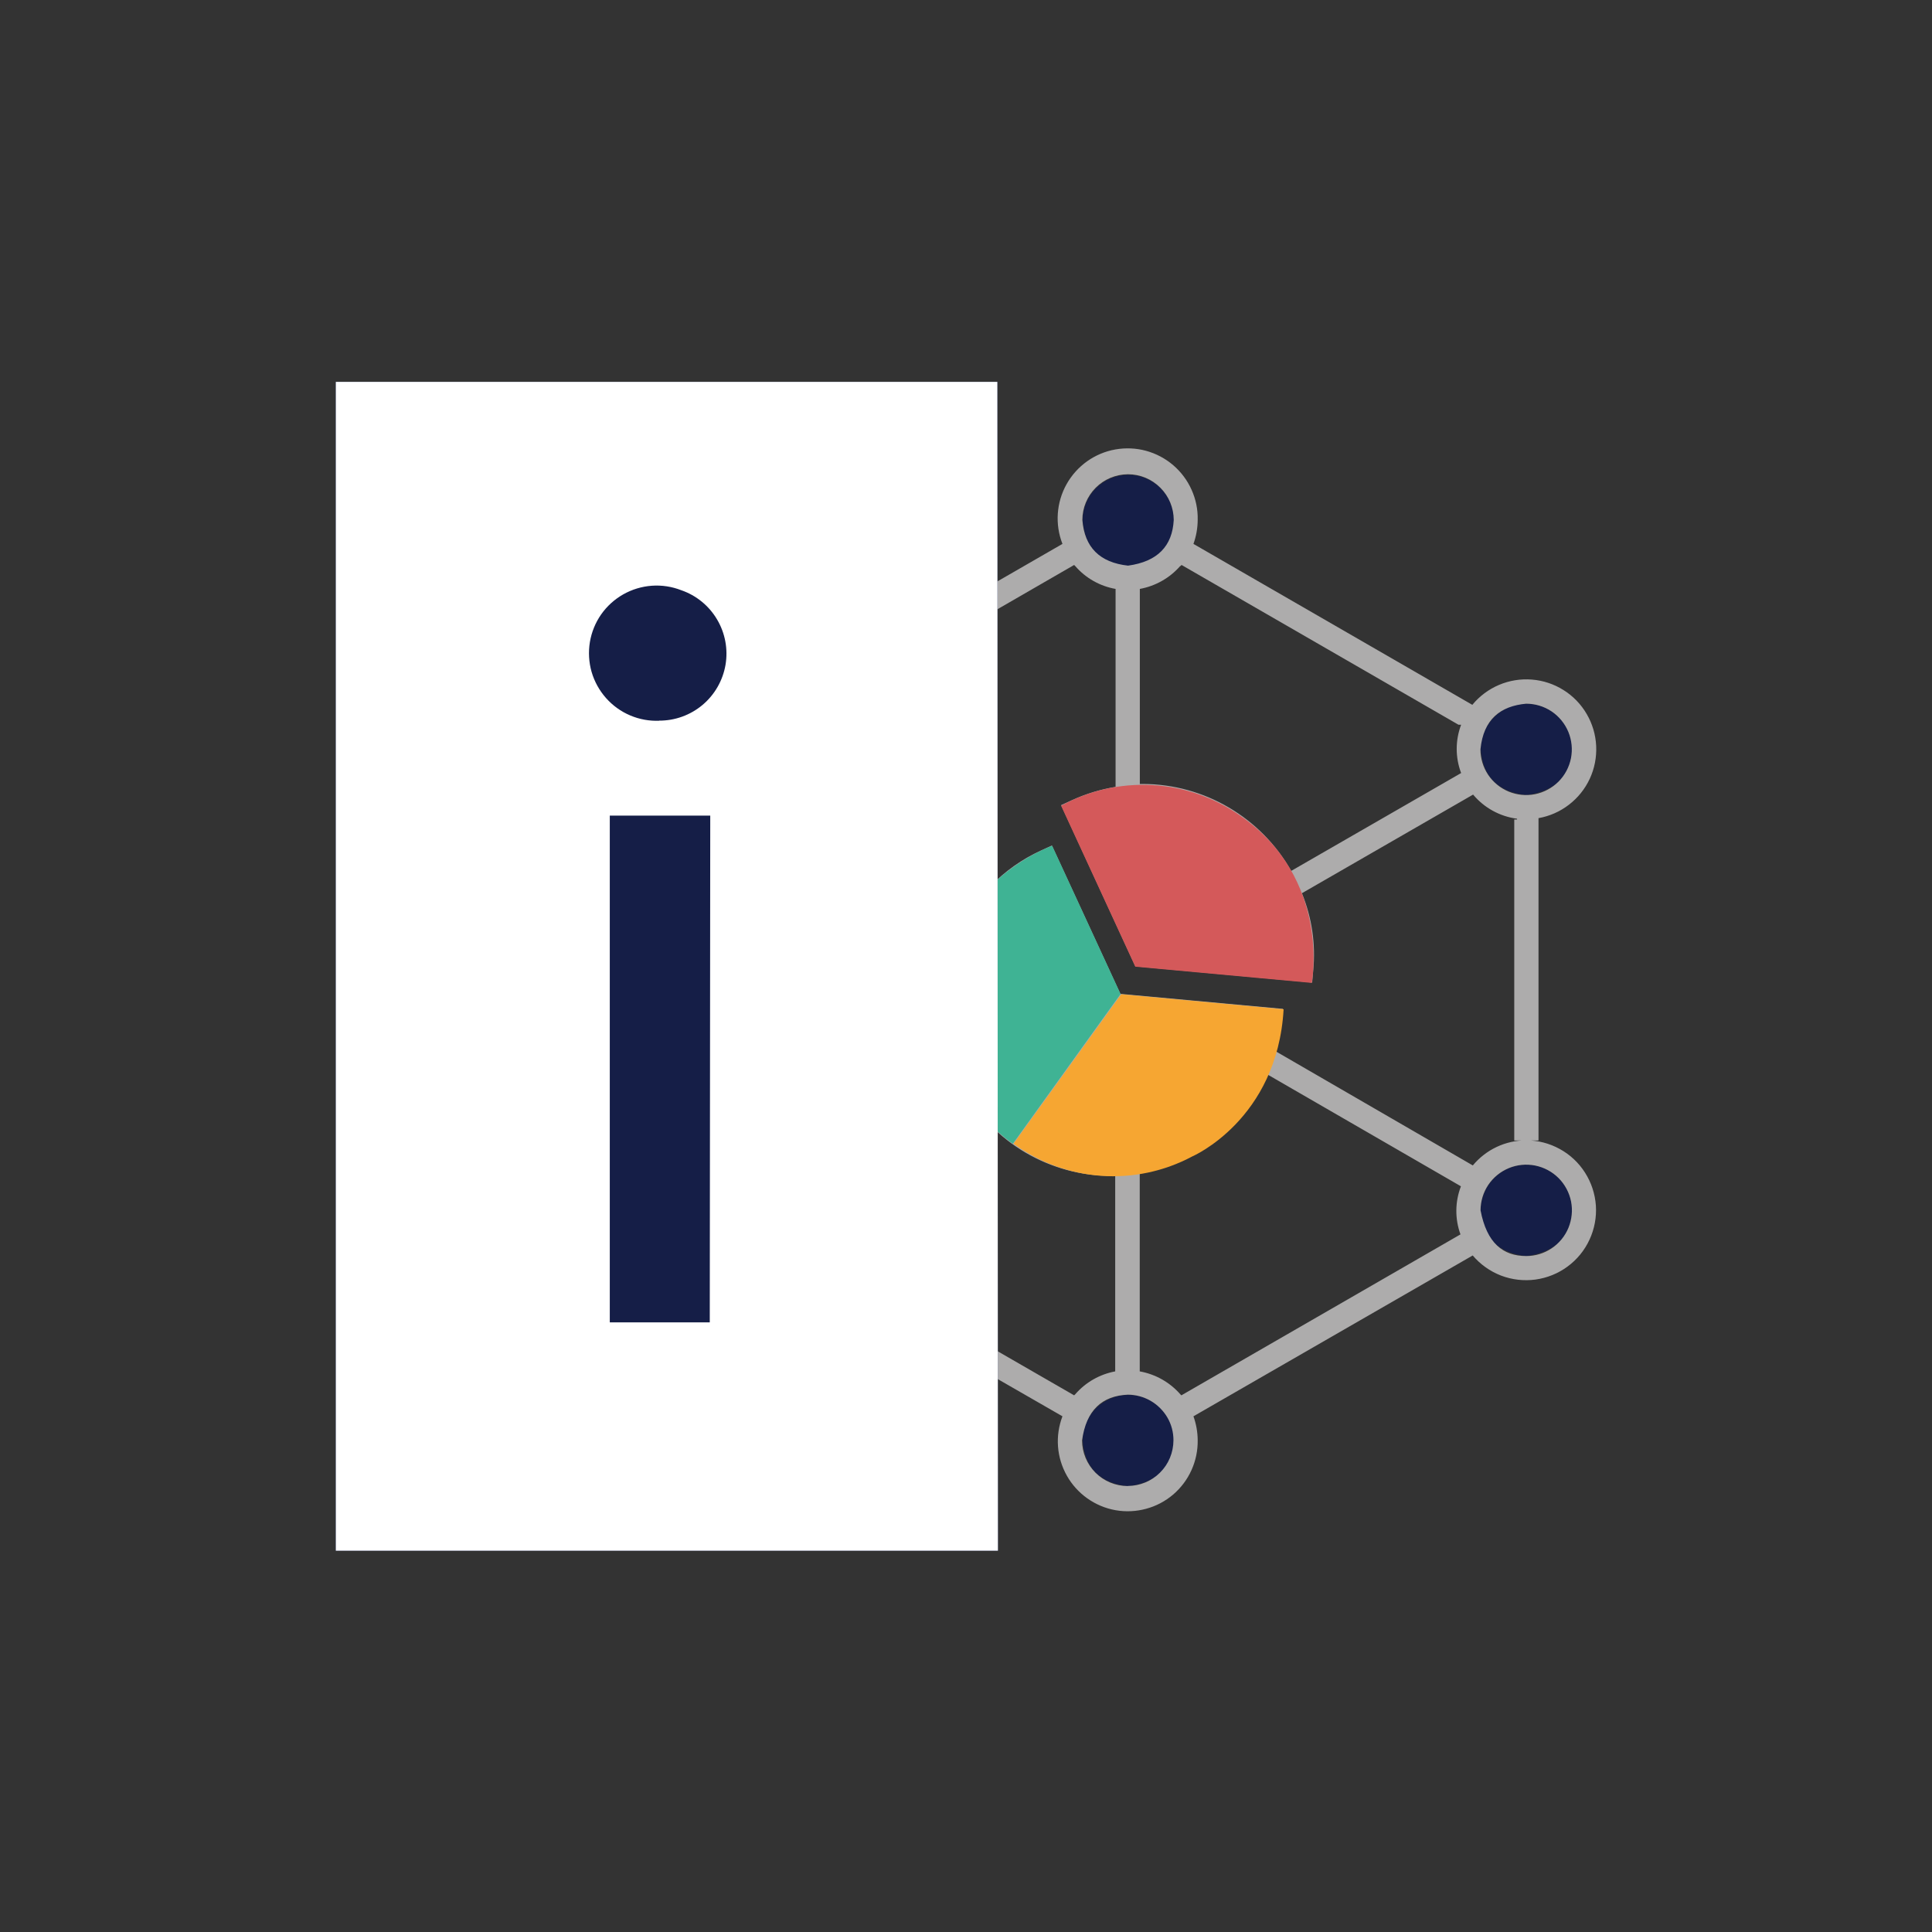<svg width="40" height="40" viewBox="0 0 40 40" fill="none" xmlns="http://www.w3.org/2000/svg">
<rect x="0" y="0" width="40" height="40" fill="#333333" stroke="none"/>
<path d="M23.36 9.831C23.611 9.831 23.851 9.931 24.028 10.108C24.206 10.286 24.305 10.526 24.306 10.777C24.278 11.317 23.972 11.639 23.36 11.723C22.778 11.659 22.458 11.347 22.414 10.777C22.415 10.526 22.514 10.286 22.692 10.108C22.869 9.931 23.109 9.831 23.36 9.831Z" fill="#151E47"/>
<path d="M31.602 14.57C31.853 14.571 32.093 14.671 32.271 14.848C32.448 15.025 32.548 15.266 32.548 15.516C32.52 16.054 32.214 16.378 31.602 16.462C31.018 16.398 30.7 16.084 30.656 15.516C30.656 15.265 30.756 15.025 30.933 14.847C31.111 14.67 31.351 14.57 31.602 14.57Z" fill="#151E47"/>
<path d="M31.602 24.114C31.853 24.115 32.093 24.215 32.271 24.392C32.448 24.57 32.548 24.81 32.548 25.061C32.52 25.599 32.214 25.922 31.602 26.006C31.018 25.942 30.7 25.628 30.656 25.061C30.656 24.81 30.756 24.569 30.933 24.392C31.111 24.214 31.351 24.114 31.602 24.114Z" fill="#151E47"/>
<path d="M23.36 28.88C23.611 28.88 23.852 28.98 24.029 29.157C24.206 29.335 24.306 29.575 24.306 29.826C24.278 30.366 23.972 30.688 23.36 30.772C22.778 30.708 22.458 30.396 22.414 29.826C22.414 29.575 22.514 29.335 22.691 29.157C22.869 28.98 23.109 28.88 23.36 28.88Z" fill="#151E47"/>
<path d="M31.597 23.609C31.386 23.61 31.178 23.656 30.987 23.746C30.796 23.836 30.628 23.967 30.493 24.129L26.421 21.771C26.499 21.482 26.546 21.186 26.561 20.887L23.197 20.577L21.779 17.505L21.551 17.609C21.159 17.788 20.804 18.039 20.505 18.349L16.455 16.009C16.569 15.713 16.578 15.387 16.481 15.085C16.481 15.065 16.481 15.047 16.467 15.029L22.239 11.697C22.239 11.697 22.255 11.711 22.261 11.719C22.477 11.969 22.772 12.136 23.097 12.193V16.291C22.786 16.342 22.483 16.434 22.197 16.565L21.969 16.669L23.507 20.007L27.167 20.343L27.189 20.093C27.243 19.549 27.162 18.999 26.955 18.493L30.499 16.451C30.729 16.726 31.054 16.904 31.409 16.951V16.967H31.351V23.613H31.853V16.939C32.083 16.898 32.299 16.803 32.484 16.66C32.669 16.518 32.817 16.333 32.915 16.122C33.013 15.91 33.058 15.678 33.047 15.444C33.036 15.211 32.969 14.984 32.851 14.783C32.734 14.581 32.569 14.411 32.371 14.287C32.174 14.163 31.949 14.088 31.717 14.07C31.484 14.051 31.25 14.089 31.036 14.18C30.821 14.271 30.631 14.413 30.483 14.593L24.709 11.261C24.766 11.102 24.796 10.934 24.797 10.765C24.802 10.55 24.759 10.338 24.671 10.142C24.584 9.946 24.454 9.772 24.291 9.632C24.128 9.492 23.936 9.391 23.73 9.334C23.523 9.277 23.306 9.268 23.094 9.305C22.883 9.342 22.683 9.426 22.508 9.55C22.333 9.675 22.188 9.836 22.083 10.023C21.978 10.21 21.916 10.418 21.901 10.632C21.886 10.847 21.919 11.061 21.997 11.261L16.215 14.593C16.067 14.413 15.877 14.271 15.662 14.18C15.447 14.088 15.213 14.051 14.98 14.069C14.748 14.088 14.523 14.163 14.325 14.287C14.128 14.411 13.963 14.582 13.846 14.783C13.728 14.985 13.661 15.212 13.65 15.445C13.639 15.678 13.685 15.911 13.783 16.123C13.882 16.334 14.03 16.519 14.215 16.661C14.4 16.803 14.617 16.899 14.847 16.939V23.633C14.619 23.674 14.404 23.77 14.221 23.912C14.038 24.054 13.891 24.237 13.794 24.448C13.697 24.658 13.651 24.888 13.661 25.12C13.672 25.351 13.737 25.577 13.853 25.778C13.969 25.978 14.131 26.148 14.326 26.273C14.521 26.398 14.743 26.474 14.974 26.496C15.205 26.517 15.437 26.482 15.652 26.395C15.866 26.307 16.057 26.169 16.207 25.993L21.997 29.323C21.921 29.522 21.889 29.736 21.905 29.949C21.921 30.162 21.984 30.368 22.089 30.554C22.194 30.74 22.339 30.9 22.513 31.023C22.687 31.146 22.886 31.23 23.096 31.267C23.307 31.304 23.522 31.294 23.728 31.238C23.934 31.183 24.125 31.082 24.288 30.944C24.45 30.805 24.58 30.633 24.668 30.438C24.756 30.244 24.8 30.032 24.797 29.819C24.796 29.65 24.766 29.482 24.709 29.323L30.491 25.993C30.648 26.178 30.849 26.321 31.076 26.409C31.303 26.496 31.549 26.524 31.79 26.492C32.03 26.459 32.259 26.367 32.455 26.222C32.651 26.078 32.807 25.887 32.909 25.666C33.011 25.446 33.057 25.203 33.041 24.96C33.024 24.718 32.947 24.483 32.816 24.278C32.686 24.073 32.505 23.904 32.292 23.788C32.079 23.671 31.84 23.609 31.597 23.609ZM31.597 14.569C31.784 14.569 31.967 14.624 32.123 14.728C32.278 14.832 32.399 14.98 32.471 15.153C32.542 15.326 32.561 15.516 32.525 15.7C32.488 15.883 32.398 16.052 32.266 16.184C32.133 16.316 31.965 16.406 31.781 16.443C31.598 16.479 31.408 16.46 31.235 16.389C31.062 16.317 30.914 16.196 30.81 16.041C30.706 15.885 30.651 15.702 30.651 15.515C30.713 14.889 31.065 14.619 31.597 14.569ZM23.839 19.533L22.639 16.933C22.969 16.812 23.319 16.75 23.671 16.751C24.249 16.752 24.816 16.918 25.303 17.23C25.79 17.541 26.178 17.986 26.421 18.511C26.614 18.914 26.71 19.356 26.701 19.803L23.839 19.533ZM24.439 11.721C24.448 11.714 24.456 11.706 24.463 11.697L30.197 15.005H30.251C30.129 15.327 30.129 15.683 30.251 16.005L26.733 18.031C26.426 17.488 25.981 17.035 25.443 16.719C24.905 16.402 24.293 16.234 23.669 16.231H23.599V12.193C23.922 12.134 24.216 11.968 24.433 11.721H24.439ZM23.355 9.819C23.606 9.819 23.846 9.919 24.023 10.097C24.201 10.274 24.3 10.514 24.301 10.765C24.273 11.305 23.967 11.627 23.355 11.711C22.773 11.647 22.453 11.335 22.409 10.765C22.409 10.515 22.508 10.276 22.684 10.099C22.86 9.922 23.099 9.821 23.349 9.819H23.355ZM25.997 21.341C25.871 22.092 25.464 22.766 24.859 23.228C24.254 23.69 23.496 23.905 22.739 23.829C22.294 23.796 21.863 23.659 21.481 23.429L22.701 21.701L23.139 21.083L25.997 21.341ZM20.553 19.067C20.806 18.698 21.141 18.394 21.533 18.179L22.733 20.779L21.077 23.123C20.499 22.634 20.125 21.947 20.028 21.197C19.931 20.446 20.118 19.686 20.553 19.067ZM14.153 15.515C14.153 15.391 14.177 15.268 14.225 15.153C14.272 15.038 14.342 14.934 14.43 14.846C14.518 14.758 14.622 14.688 14.737 14.641C14.852 14.593 14.975 14.569 15.099 14.569C15.619 14.607 15.971 14.873 16.045 15.515C16.045 15.766 15.945 16.006 15.768 16.184C15.59 16.361 15.35 16.461 15.099 16.461C14.848 16.461 14.607 16.361 14.43 16.184C14.252 16.006 14.153 15.766 14.153 15.515ZM15.919 25.531C15.836 25.675 15.716 25.794 15.572 25.877C15.429 25.959 15.266 26.003 15.1 26.003C14.934 26.003 14.771 25.959 14.627 25.876C14.483 25.793 14.364 25.674 14.281 25.53C14.198 25.386 14.154 25.223 14.154 25.057C14.154 24.891 14.198 24.728 14.281 24.585C14.364 24.441 14.483 24.321 14.626 24.238C14.77 24.155 14.933 24.111 15.099 24.111C15.857 24.233 16.209 24.815 15.919 25.531ZM16.201 24.131C15.988 23.867 15.685 23.689 15.351 23.631V16.941C15.684 16.883 15.984 16.706 16.197 16.443L20.169 18.739L20.139 18.777C19.805 19.253 19.593 19.804 19.524 20.381C19.454 20.958 19.528 21.543 19.739 22.085L16.201 24.131ZM22.263 28.867C22.254 28.873 22.246 28.881 22.239 28.889L16.521 25.593H16.447C16.577 25.263 16.577 24.897 16.447 24.567L19.943 22.545C20.248 23.093 20.695 23.549 21.236 23.866C21.777 24.182 22.394 24.348 23.021 24.345H23.089V28.393C22.768 28.453 22.477 28.619 22.263 28.865V28.867ZM23.349 30.767C23.098 30.767 22.857 30.667 22.68 30.49C22.503 30.312 22.403 30.072 22.403 29.821C22.489 29.195 22.817 28.899 23.349 28.875C23.515 28.875 23.678 28.919 23.822 29.002C23.965 29.085 24.085 29.204 24.169 29.347C24.253 29.491 24.296 29.654 24.295 29.821C24.294 30.072 24.195 30.312 24.017 30.489C23.84 30.666 23.599 30.765 23.349 30.765V30.767ZM30.237 25.557L24.459 28.889L24.437 28.867C24.219 28.618 23.922 28.451 23.597 28.393V24.293C24.174 24.201 24.719 23.966 25.182 23.609C25.645 23.252 26.011 22.784 26.247 22.249L30.247 24.561C30.124 24.88 30.12 25.233 30.237 25.555V25.557ZM31.599 26.005C31.117 26.005 30.783 25.737 30.653 25.059C30.653 24.872 30.708 24.689 30.812 24.533C30.916 24.378 31.064 24.257 31.237 24.185C31.41 24.113 31.6 24.095 31.783 24.131C31.967 24.168 32.136 24.258 32.268 24.39C32.4 24.522 32.49 24.691 32.527 24.874C32.563 25.058 32.544 25.248 32.473 25.421C32.401 25.594 32.28 25.742 32.124 25.846C31.969 25.95 31.786 26.005 31.599 26.005Z" fill="#ADACAC"/>
<path d="M23.214 20.585L20.984 23.679C21.514 24.067 22.142 24.297 22.796 24.344C23.451 24.391 24.105 24.252 24.684 23.943C24.684 23.943 26.444 23.187 26.576 20.895L23.214 20.585Z" fill="#F6A632"/>
<path d="M23.2 20.58L21.784 17.512C21.784 17.512 19.508 18.298 19.508 20.794C19.498 21.358 19.626 21.915 19.881 22.418C20.136 22.921 20.51 23.355 20.97 23.68L23.2 20.58Z" fill="#3FB394"/>
<path d="M23.505 20.014L27.159 20.35C27.159 20.35 27.569 18.188 25.669 16.882C25.132 16.507 24.501 16.289 23.847 16.254C23.194 16.219 22.543 16.367 21.969 16.682L23.505 20.014Z" fill="#D4595A"/>
<path d="M19.48 10.419H8.258V28.973H19.48V10.419Z" fill="white"/>
<path d="M13.655 14.922C13.447 14.931 13.239 14.894 13.047 14.812C12.855 14.731 12.684 14.607 12.546 14.451C12.408 14.295 12.306 14.11 12.248 13.91C12.191 13.71 12.179 13.499 12.213 13.293C12.247 13.088 12.327 12.892 12.446 12.721C12.566 12.55 12.722 12.409 12.903 12.306C13.085 12.203 13.287 12.142 13.495 12.127C13.702 12.112 13.911 12.144 14.105 12.22C14.416 12.327 14.679 12.542 14.846 12.825C15.014 13.108 15.076 13.441 15.021 13.765C14.965 14.089 14.797 14.383 14.545 14.595C14.293 14.806 13.974 14.922 13.645 14.92M14.695 27.378H12.625V16.886H14.705L14.695 27.378ZM6.953 7.906V32.106H20.661L20.649 7.906H6.953Z" fill="#25346F"/>
<path d="M19.48 10.419H8.258V28.973H19.48V10.419Z" fill="#151E47"/>
<path d="M13.655 14.922C13.447 14.931 13.239 14.894 13.047 14.812C12.855 14.731 12.684 14.607 12.546 14.451C12.408 14.295 12.306 14.11 12.248 13.91C12.191 13.71 12.179 13.499 12.213 13.293C12.247 13.088 12.327 12.892 12.446 12.721C12.566 12.55 12.722 12.409 12.903 12.306C13.085 12.203 13.287 12.142 13.495 12.127C13.702 12.112 13.911 12.144 14.105 12.22C14.416 12.327 14.679 12.542 14.846 12.825C15.014 13.108 15.076 13.441 15.021 13.765C14.965 14.089 14.797 14.383 14.545 14.595C14.293 14.806 13.974 14.922 13.645 14.92M14.695 27.378H12.625V16.886H14.705L14.695 27.378ZM6.953 7.906V32.106H20.661L20.649 7.906H6.953Z" fill="white"/>
</svg>
